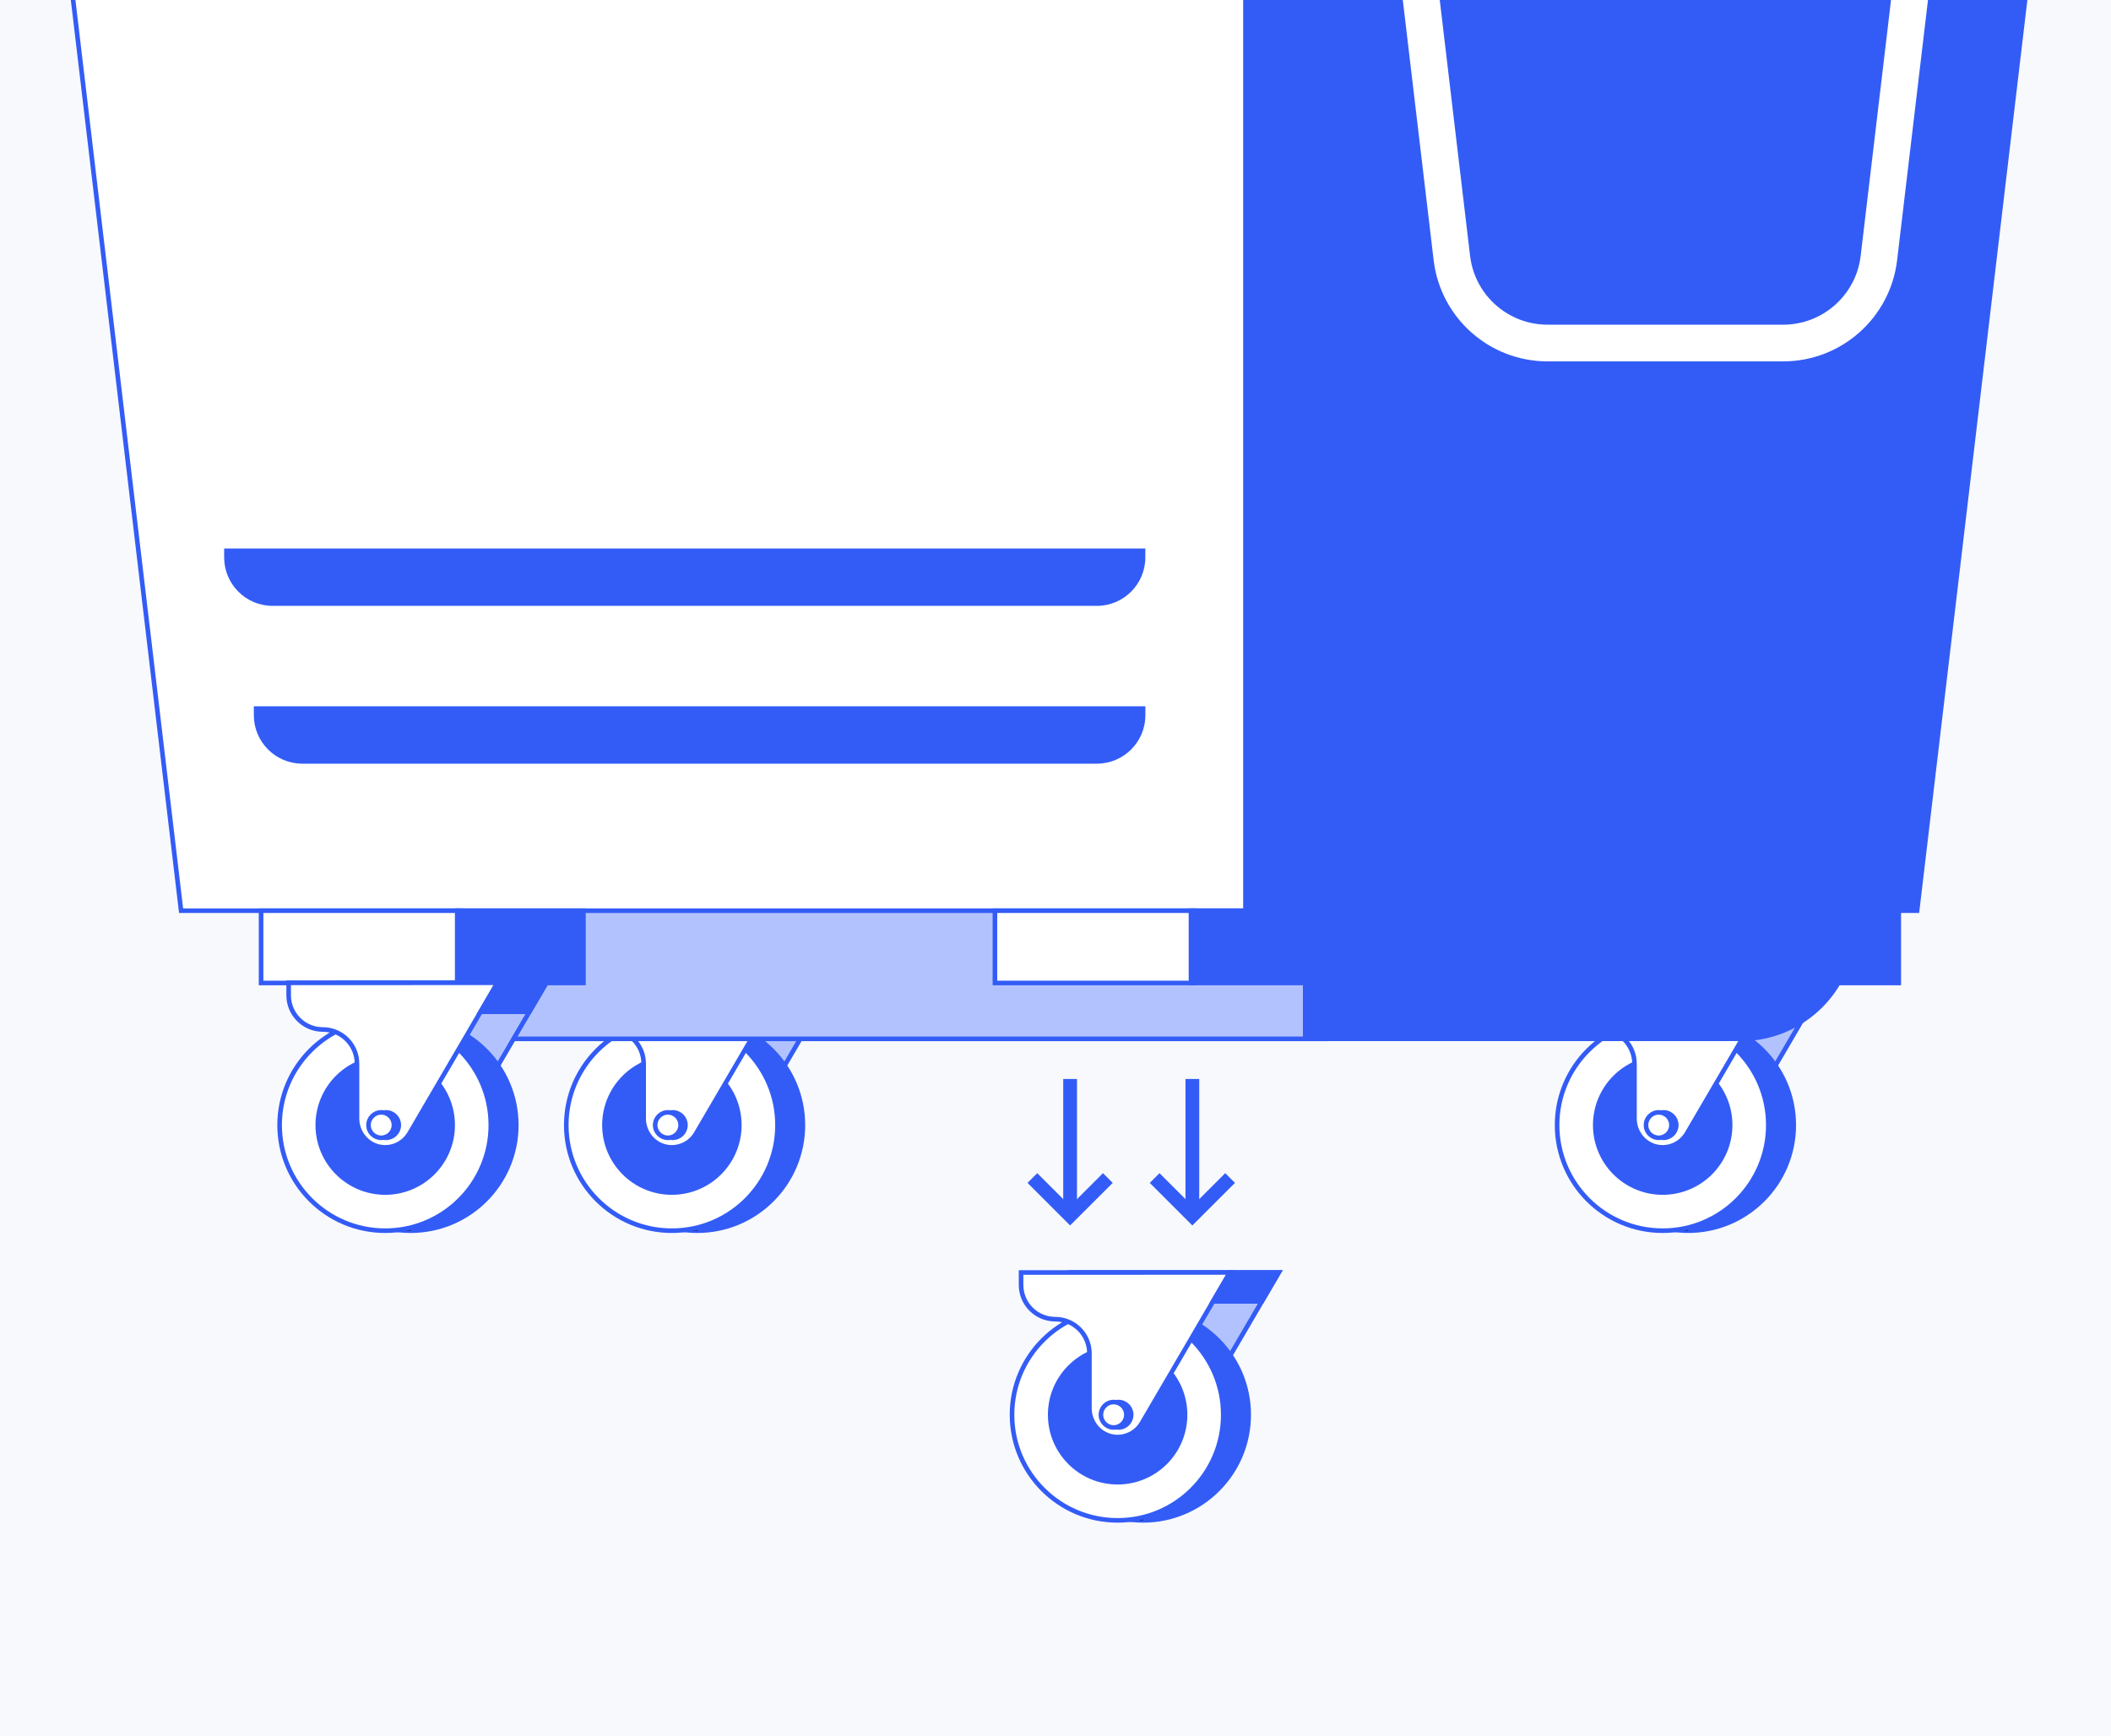 <svg width="310" height="255" viewBox="0 0 310 255" fill="none" xmlns="http://www.w3.org/2000/svg">
<rect x="0" y="0" width="310" height="255" fill="#333333" stroke="none"/>
<g clip-path="url(#clip0_59_1183)">
<rect width="310" height="255" fill="#F8F9FD"/>
<g clip-path="url(#clip1_59_1183)">
<path d="M109.511 144.337H91.653V146.17C91.653 148.938 93.903 151.188 96.671 151.188C99.44 151.188 101.69 153.438 101.69 156.207V164.264C101.69 166.332 103.172 168.151 105.22 168.454C106.911 168.703 108.554 167.888 109.396 166.446L122.324 144.331H109.518L109.511 144.337Z" fill="#B2C2FF" stroke="#335CF6" stroke-width="0.674" stroke-miterlimit="10"/>
<path d="M102.398 180.735C110.962 180.735 117.905 173.792 117.905 165.227C117.905 156.663 110.962 149.72 102.398 149.72C93.833 149.72 86.89 156.663 86.89 165.227C86.89 173.792 93.833 180.735 102.398 180.735Z" fill="#335CF6" stroke="#335CF6" stroke-width="0.674" stroke-miterlimit="10"/>
<path d="M102.404 149.72H98.665V180.721H102.404V149.72Z" fill="#040203"/>
<path d="M98.665 180.735C107.23 180.735 114.173 173.792 114.173 165.227C114.173 156.663 107.23 149.72 98.665 149.72C90.101 149.72 83.158 156.663 83.158 165.227C83.158 173.792 90.101 180.735 98.665 180.735Z" fill="white" stroke="#335CF6" stroke-width="0.674" stroke-miterlimit="10"/>
<path d="M98.665 175.13C104.134 175.13 108.568 170.696 108.568 165.227C108.568 159.758 104.134 155.325 98.665 155.325C93.196 155.325 88.763 159.758 88.763 165.227C88.763 170.696 93.196 175.13 98.665 175.13Z" fill="#335CF6" stroke="#335CF6" stroke-width="0.674" stroke-miterlimit="10"/>
<path d="M102.344 144.337H84.485V146.17C84.485 148.938 86.735 151.188 89.504 151.188C92.272 151.188 94.522 153.438 94.522 156.207V164.264C94.522 166.332 96.004 168.151 98.052 168.454C99.743 168.703 101.387 167.888 102.229 166.446L115.156 144.331H102.35L102.344 144.337Z" fill="white" stroke="#335CF6" stroke-width="0.674" stroke-miterlimit="10"/>
<path d="M115.149 144.337H122.317L119.831 148.588H112.663L115.149 144.337Z" fill="#335CF6" stroke="#335CF6" stroke-width="0.674" stroke-miterlimit="10"/>
<path d="M98.666 167.093C99.696 167.093 100.532 166.258 100.532 165.227C100.532 164.197 99.696 163.361 98.666 163.361C97.635 163.361 96.8 164.197 96.8 165.227C96.8 166.258 97.635 167.093 98.666 167.093Z" fill="#AFAFAF"/>
<path d="M98.793 167.093C99.824 167.093 100.659 166.258 100.659 165.227C100.659 164.197 99.824 163.361 98.793 163.361C97.763 163.361 96.927 164.197 96.927 165.227C96.927 166.258 97.763 167.093 98.793 167.093Z" fill="#335CF6" stroke="#335CF6" stroke-width="0.674" stroke-miterlimit="10"/>
<path d="M98.079 167.093C99.109 167.093 99.945 166.258 99.945 165.227C99.945 164.197 99.109 163.361 98.079 163.361C97.048 163.361 96.213 164.197 96.213 165.227C96.213 166.258 97.048 167.093 98.079 167.093Z" fill="white" stroke="#335CF6" stroke-width="0.674" stroke-miterlimit="10"/>
<path d="M255.012 144.337H237.154V146.17C237.154 148.938 239.404 151.188 242.172 151.188C244.941 151.188 247.191 153.438 247.191 156.207V164.264C247.191 166.332 248.673 168.151 250.721 168.454C252.412 168.703 254.056 167.888 254.898 166.446L267.825 144.331H255.019L255.012 144.337Z" fill="#B2C2FF" stroke="#335CF6" stroke-width="0.674" stroke-miterlimit="10"/>
<path d="M247.905 180.735C256.47 180.735 263.412 173.792 263.412 165.227C263.412 156.663 256.47 149.72 247.905 149.72C239.341 149.72 232.398 156.663 232.398 165.227C232.398 173.792 239.341 180.735 247.905 180.735Z" fill="#335CF6" stroke="#335CF6" stroke-width="0.674" stroke-miterlimit="10"/>
<path d="M247.905 149.72H244.166V180.721H247.905V149.72Z" fill="#040203"/>
<path d="M244.166 180.735C252.731 180.735 259.674 173.792 259.674 165.227C259.674 156.663 252.731 149.72 244.166 149.72C235.602 149.72 228.659 156.663 228.659 165.227C228.659 173.792 235.602 180.735 244.166 180.735Z" fill="white" stroke="#335CF6" stroke-width="0.674" stroke-miterlimit="10"/>
<path d="M244.167 175.13C249.636 175.13 254.069 170.696 254.069 165.227C254.069 159.758 249.636 155.325 244.167 155.325C238.697 155.325 234.264 159.758 234.264 165.227C234.264 170.696 238.697 175.13 244.167 175.13Z" fill="#335CF6" stroke="#335CF6" stroke-width="0.674" stroke-miterlimit="10"/>
<path d="M247.845 144.337H229.986V146.17C229.986 148.938 232.236 151.188 235.005 151.188C237.773 151.188 240.023 153.438 240.023 156.207V164.264C240.023 166.332 241.505 168.151 243.553 168.454C245.244 168.703 246.888 167.888 247.73 166.446L260.657 144.331H247.851L247.845 144.337Z" fill="white" stroke="#335CF6" stroke-width="0.674" stroke-miterlimit="10"/>
<path d="M260.651 144.337H267.819L265.333 148.588H258.172L260.651 144.337Z" fill="#335CF6" stroke="#335CF6" stroke-width="0.674" stroke-miterlimit="10"/>
<path d="M244.167 167.093C245.197 167.093 246.033 166.258 246.033 165.227C246.033 164.197 245.197 163.361 244.167 163.361C243.136 163.361 242.301 164.197 242.301 165.227C242.301 166.258 243.136 167.093 244.167 167.093Z" fill="#AFAFAF"/>
<path d="M244.294 167.093C245.325 167.093 246.16 166.258 246.16 165.227C246.16 164.197 245.325 163.361 244.294 163.361C243.264 163.361 242.428 164.197 242.428 165.227C242.428 166.258 243.264 167.093 244.294 167.093Z" fill="#335CF6" stroke="#335CF6" stroke-width="0.674" stroke-miterlimit="10"/>
<path d="M243.58 167.093C244.611 167.093 245.446 166.258 245.446 165.227C245.446 164.197 244.611 163.361 243.58 163.361C242.55 163.361 241.714 164.197 241.714 165.227C241.714 166.258 242.55 167.093 243.58 167.093Z" fill="white" stroke="#335CF6" stroke-width="0.674" stroke-miterlimit="10"/>
<path d="M278.833 133.741H260.294V144.358H278.833V133.741Z" fill="#335CF6" stroke="#335CF6" stroke-width="0.674" stroke-miterlimit="10"/>
<path d="M56.01 132.973H194.687V152.563H72.568C63.434 152.563 56.01 145.146 56.01 136.005V132.973Z" fill="#B2C2FF" stroke="#335CF6" stroke-width="0.674" stroke-miterlimit="10"/>
<path d="M255.659 152.556H191.669V132.966H272.217V135.997C272.217 145.132 264.8 152.556 255.659 152.556Z" fill="#335CF6" stroke="#335CF6" stroke-width="0.674" stroke-miterlimit="10"/>
<path d="M182.925 133.741H26.592L7.211 -29.754H182.925V133.741Z" fill="white" stroke="#335CF6" stroke-width="0.674" stroke-miterlimit="10"/>
<path d="M182.925 133.741H281.527L300.908 -29.754H182.925V133.741Z" fill="#335CF6" stroke="#335CF6" stroke-width="0.674" stroke-miterlimit="10"/>
<path d="M67.671 133.741H38.34V144.358H67.671V133.741Z" fill="white" stroke="#335CF6" stroke-width="0.674" stroke-miterlimit="10"/>
<path d="M85.678 133.741H67.139V144.358H85.678V133.741Z" fill="#335CF6" stroke="#335CF6" stroke-width="0.674" stroke-miterlimit="10"/>
<path d="M67.415 144.337H49.556V146.17C49.556 148.938 51.806 151.188 54.575 151.188C57.344 151.188 59.594 153.438 59.594 156.207V164.264C59.594 166.332 61.076 168.151 63.124 168.454C64.814 168.703 66.458 167.888 67.3 166.446L80.228 144.331H67.422L67.415 144.337Z" fill="#B2C2FF" stroke="#335CF6" stroke-width="0.674" stroke-miterlimit="10"/>
<path d="M60.308 180.735C68.872 180.735 75.815 173.792 75.815 165.227C75.815 156.663 68.872 149.72 60.308 149.72C51.743 149.72 44.8 156.663 44.8 165.227C44.8 173.792 51.743 180.735 60.308 180.735Z" fill="#335CF6" stroke="#335CF6" stroke-width="0.674" stroke-miterlimit="10"/>
<path d="M60.308 149.72H56.569V180.721H60.308V149.72Z" fill="#040203"/>
<path d="M56.569 180.735C65.134 180.735 72.076 173.792 72.076 165.227C72.076 156.663 65.134 149.72 56.569 149.72C48.005 149.72 41.062 156.663 41.062 165.227C41.062 173.792 48.005 180.735 56.569 180.735Z" fill="white" stroke="#335CF6" stroke-width="0.674" stroke-miterlimit="10"/>
<path d="M56.569 175.13C62.038 175.13 66.472 170.696 66.472 165.227C66.472 159.758 62.038 155.325 56.569 155.325C51.1 155.325 46.666 159.758 46.666 165.227C46.666 170.696 51.1 175.13 56.569 175.13Z" fill="#335CF6" stroke="#335CF6" stroke-width="0.674" stroke-miterlimit="10"/>
<path d="M60.247 144.337H42.389V146.17C42.389 148.938 44.639 151.188 47.408 151.188C50.176 151.188 52.426 153.438 52.426 156.207V164.264C52.426 166.332 53.908 168.151 55.956 168.454C57.647 168.703 59.291 167.888 60.133 166.446L73.06 144.331H60.254L60.247 144.337Z" fill="white" stroke="#335CF6" stroke-width="0.674" stroke-miterlimit="10"/>
<path d="M73.053 144.337H80.221L77.735 148.588H70.574L73.053 144.337Z" fill="#335CF6" stroke="#335CF6" stroke-width="0.674" stroke-miterlimit="10"/>
<path d="M56.569 167.093C57.599 167.093 58.435 166.258 58.435 165.227C58.435 164.197 57.599 163.361 56.569 163.361C55.538 163.361 54.703 164.197 54.703 165.227C54.703 166.258 55.538 167.093 56.569 167.093Z" fill="#AFAFAF"/>
<path d="M56.697 167.093C57.728 167.093 58.563 166.258 58.563 165.227C58.563 164.197 57.728 163.361 56.697 163.361C55.666 163.361 54.831 164.197 54.831 165.227C54.831 166.258 55.666 167.093 56.697 167.093Z" fill="#335CF6" stroke="#335CF6" stroke-width="0.674" stroke-miterlimit="10"/>
<path d="M55.983 167.093C57.014 167.093 57.849 166.258 57.849 165.227C57.849 164.197 57.014 163.361 55.983 163.361C54.952 163.361 54.117 164.197 54.117 165.227C54.117 166.258 54.952 167.093 55.983 167.093Z" fill="white" stroke="#335CF6" stroke-width="0.674" stroke-miterlimit="10"/>
<path d="M174.969 186.878H157.111V188.711C157.111 191.479 159.361 193.729 162.129 193.729C164.898 193.729 167.148 195.979 167.148 198.748V206.805C167.148 208.873 168.63 210.692 170.678 210.995C172.369 211.244 174.012 210.429 174.854 208.987L187.782 186.872H174.976L174.969 186.878Z" fill="#B2C2FF" stroke="#335CF6" stroke-width="0.674" stroke-miterlimit="10"/>
<path d="M167.862 223.276C176.426 223.276 183.369 216.333 183.369 207.768C183.369 199.204 176.426 192.261 167.862 192.261C159.297 192.261 152.354 199.204 152.354 207.768C152.354 216.333 159.297 223.276 167.862 223.276Z" fill="#335CF6" stroke="#335CF6" stroke-width="0.674" stroke-miterlimit="10"/>
<path d="M167.862 192.261H164.123V223.262H167.862V192.261Z" fill="#040203"/>
<path d="M164.123 223.276C172.688 223.276 179.631 216.333 179.631 207.768C179.631 199.204 172.688 192.261 164.123 192.261C155.559 192.261 148.616 199.204 148.616 207.768C148.616 216.333 155.559 223.276 164.123 223.276Z" fill="white" stroke="#335CF6" stroke-width="0.674" stroke-miterlimit="10"/>
<path d="M164.123 217.671C169.592 217.671 174.026 213.237 174.026 207.768C174.026 202.299 169.592 197.866 164.123 197.866C158.654 197.866 154.221 202.299 154.221 207.768C154.221 213.237 158.654 217.671 164.123 217.671Z" fill="#335CF6" stroke="#335CF6" stroke-width="0.674" stroke-miterlimit="10"/>
<path d="M167.802 186.878H149.944V188.711C149.944 191.479 152.194 193.729 154.963 193.729C157.731 193.729 159.981 195.979 159.981 198.748V206.805C159.981 208.873 161.463 210.692 163.511 210.995C165.202 211.244 166.846 210.429 167.688 208.987L180.615 186.872H167.809L167.802 186.878Z" fill="white" stroke="#335CF6" stroke-width="0.674" stroke-miterlimit="10"/>
<path d="M180.615 186.878H187.776L185.297 191.122H178.129L180.615 186.878Z" fill="#335CF6" stroke="#335CF6" stroke-width="0.674" stroke-miterlimit="10"/>
<path d="M164.124 209.634C165.154 209.634 165.99 208.798 165.99 207.768C165.99 206.737 165.154 205.902 164.124 205.902C163.093 205.902 162.258 206.737 162.258 207.768C162.258 208.798 163.093 209.634 164.124 209.634Z" fill="#AFAFAF"/>
<path d="M164.251 209.634C165.282 209.634 166.117 208.798 166.117 207.768C166.117 206.737 165.282 205.902 164.251 205.902C163.221 205.902 162.385 206.737 162.385 207.768C162.385 208.798 163.221 209.634 164.251 209.634Z" fill="#335CF6" stroke="#335CF6" stroke-width="0.674" stroke-miterlimit="10"/>
<path d="M163.538 209.634C164.568 209.634 165.404 208.798 165.404 207.768C165.404 206.737 164.568 205.902 163.538 205.902C162.507 205.902 161.672 206.737 161.672 207.768C161.672 208.798 162.507 209.634 163.538 209.634Z" fill="white" stroke="#335CF6" stroke-width="0.674" stroke-miterlimit="10"/>
<path d="M175.434 133.741H146.104V144.358H175.434V133.741Z" fill="white" stroke="#335CF6" stroke-width="0.674" stroke-miterlimit="10"/>
<path d="M193.434 133.741H174.895V144.358H193.434V133.741Z" fill="#335CF6" stroke="#335CF6" stroke-width="0.674" stroke-miterlimit="10"/>
<path d="M32.91 80.55H168.192V81.856C168.192 85.79 164.999 88.977 161.072 88.977H40.038C36.103 88.977 32.917 85.784 32.917 81.856V80.55H32.91Z" fill="#335CF6"/>
<path d="M37.276 103.723H168.199V105.03C168.199 108.964 165.006 112.15 161.079 112.15H44.396C40.462 112.15 37.276 108.957 37.276 105.03V103.723Z" fill="#335CF6"/>
<path d="M196.83 -14.293H199.214C203.667 -14.293 207.419 -10.966 207.938 -6.54L213.206 37.887C214.048 45.014 220.091 50.377 227.265 50.377H261.857C269.031 50.377 275.074 45.008 275.916 37.887L280.941 -4.472C281.561 -9.699 277.479 -14.293 272.218 -14.293" stroke="white" stroke-width="5.389" stroke-miterlimit="10"/>
<path d="M175.097 158.457V178.256" stroke="#335CF6" stroke-width="2.021" stroke-miterlimit="10"/>
<path d="M180.641 173.001L175.097 178.538L169.56 173.001" stroke="#335CF6" stroke-width="2.021" stroke-miterlimit="10"/>
<path d="M157.145 158.457V178.256" stroke="#335CF6" stroke-width="2.021" stroke-miterlimit="10"/>
<path d="M162.688 173.001L157.144 178.538L151.607 173.001" stroke="#335CF6" stroke-width="2.021" stroke-miterlimit="10"/>
</g>
</g>
<defs>
<clipPath id="clip0_59_1183">
<rect width="310" height="255" fill="white"/>
</clipPath>
<clipPath id="clip1_59_1183">
<rect width="317.888" height="302.024" fill="white" transform="translate(-3.999 -78.411)"/>
</clipPath>
</defs>
</svg>
